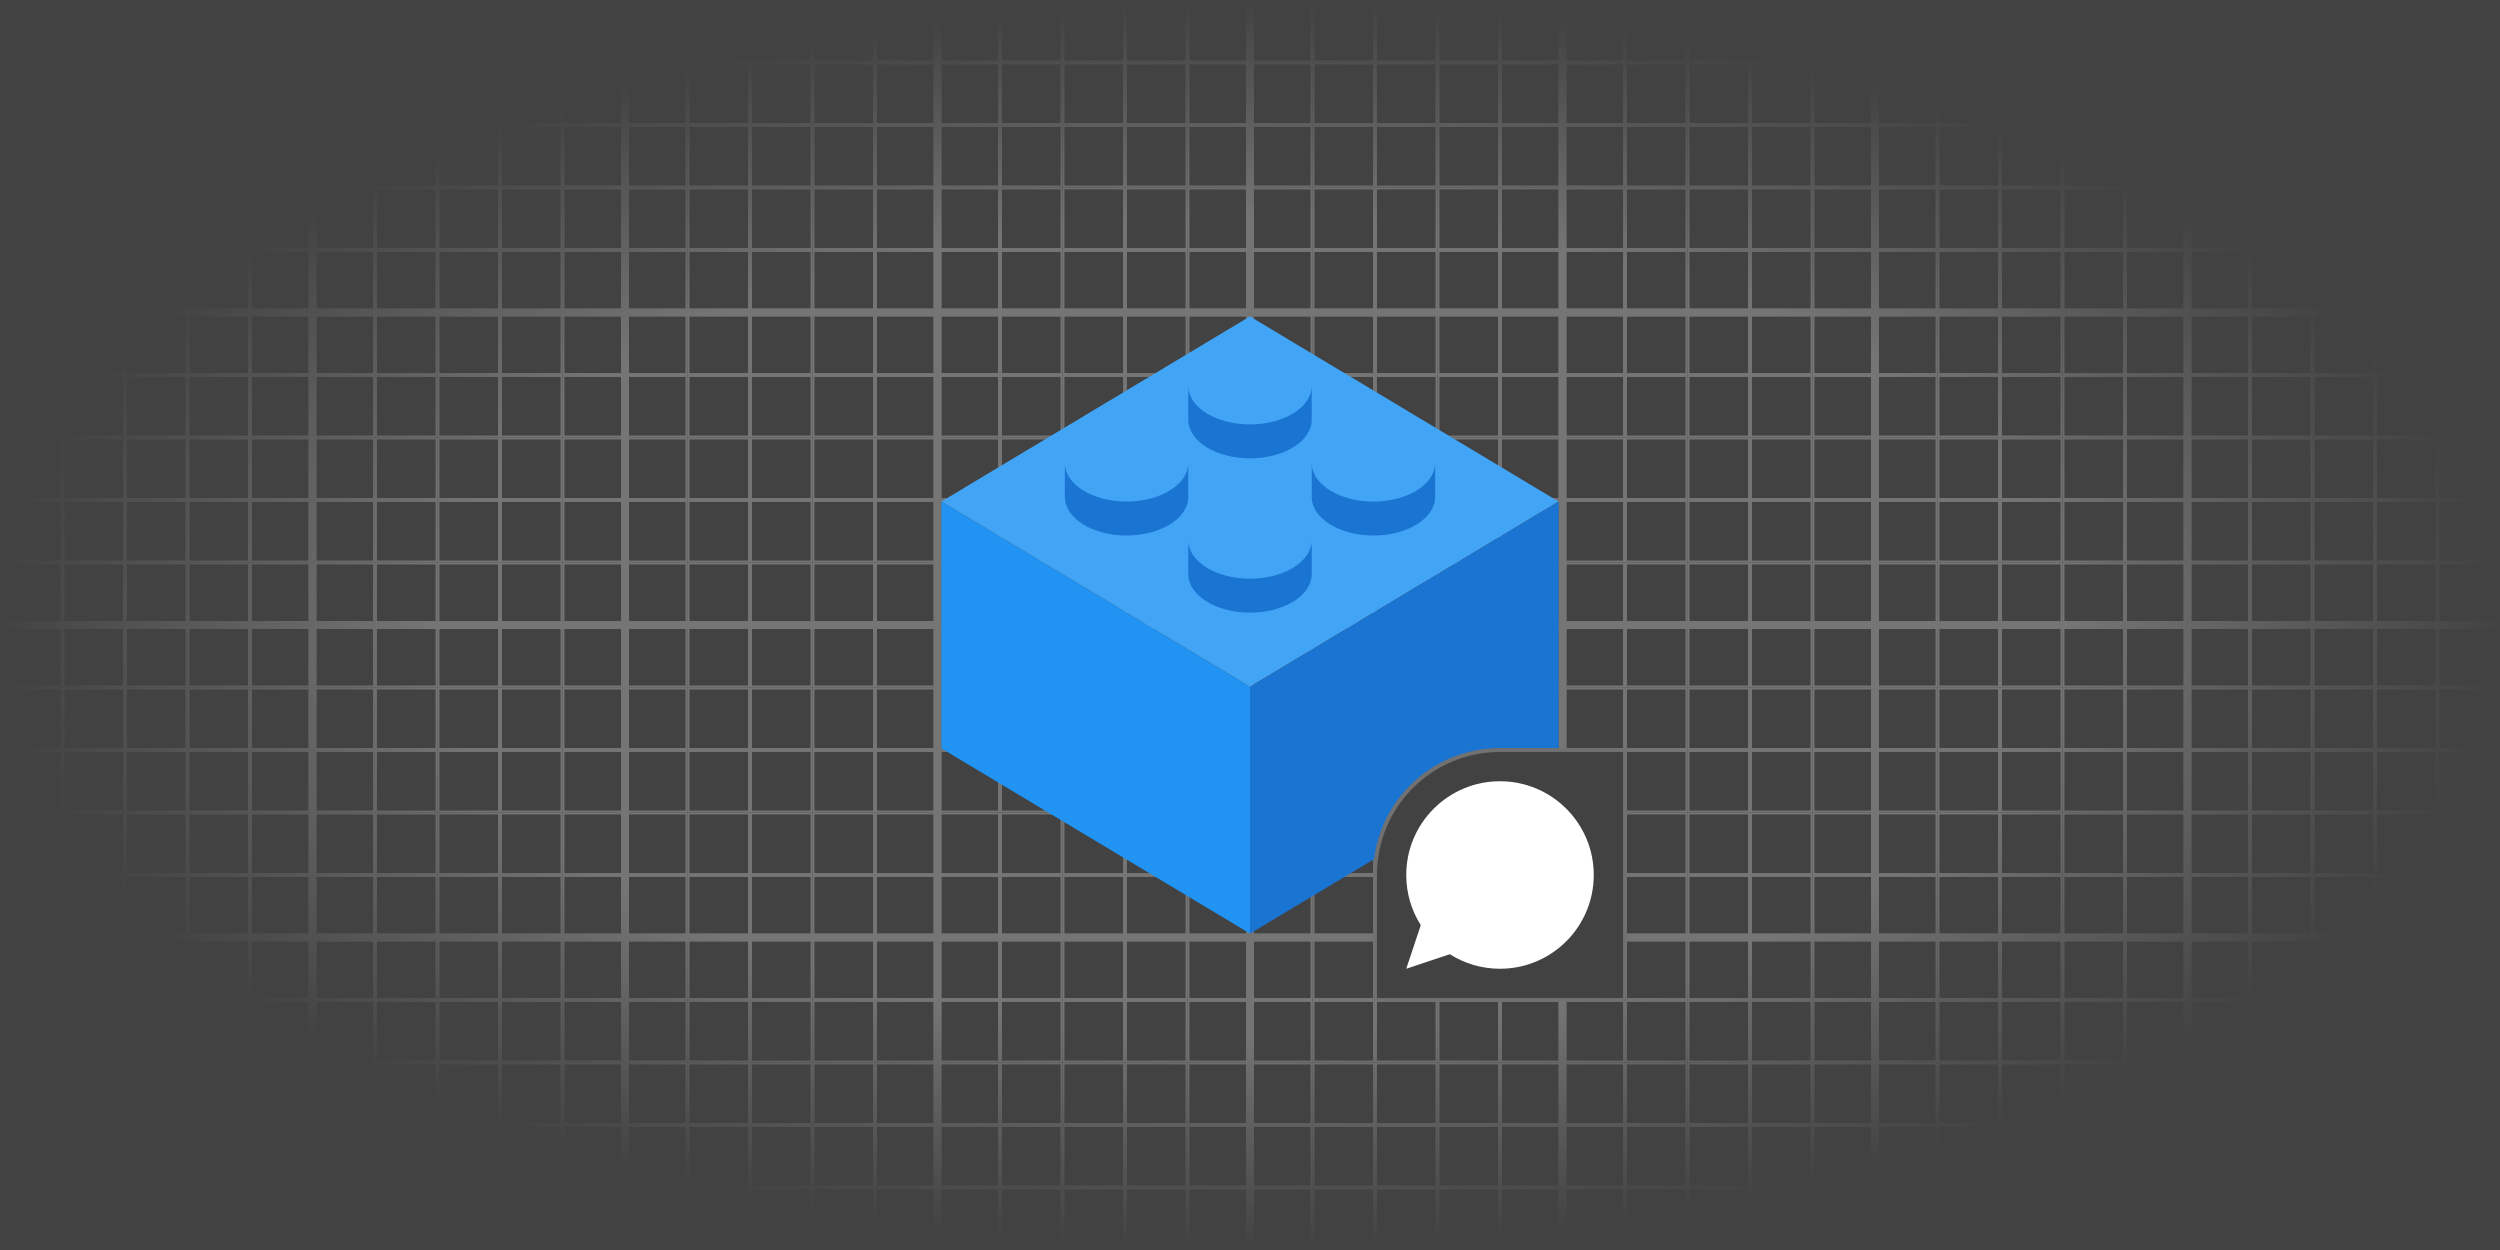 <svg width="1280" height="640" viewBox="0 0 1280 640" fill="none" xmlns="http://www.w3.org/2000/svg">
<rect x="0" y="0" width="1280" height="640" fill="#333333" stroke="none"/>
<g clip-path="url(#clip0_125_9498)">
<rect width="1280" height="640" fill="#424242"/>
<mask id="mask0_125_9498" style="mask-type:alpha" maskUnits="userSpaceOnUse" x="0" y="0" width="1280" height="641">
<rect width="1280" height="640.632" fill="url(#paint0_radial_125_9498)"/>
</mask>
<g mask="url(#mask0_125_9498)">
<rect x="0.5" y="0.5" width="31" height="31" stroke="#757575"/>
<rect x="0.5" y="32.5" width="31" height="31" stroke="#757575"/>
<rect x="0.5" y="64.5" width="31" height="31" stroke="#757575"/>
<rect x="0.5" y="96.5" width="31" height="31" stroke="#757575"/>
<rect x="0.5" y="128.5" width="31" height="31" stroke="#757575"/>
<rect x="32.5" y="0.5" width="31" height="31" stroke="#757575"/>
<rect x="32.5" y="32.5" width="31" height="31" stroke="#757575"/>
<rect x="32.5" y="64.5" width="31" height="31" stroke="#757575"/>
<rect x="32.5" y="96.5" width="31" height="31" stroke="#757575"/>
<rect x="32.5" y="128.5" width="31" height="31" stroke="#757575"/>
<rect x="64.5" y="0.5" width="31" height="31" stroke="#757575"/>
<rect x="64.5" y="32.5" width="31" height="31" stroke="#757575"/>
<rect x="64.5" y="64.5" width="31" height="31" stroke="#757575"/>
<rect x="64.5" y="96.5" width="31" height="31" stroke="#757575"/>
<rect x="64.5" y="128.5" width="31" height="31" stroke="#757575"/>
<rect x="96.5" y="0.5" width="31" height="31" stroke="#757575"/>
<rect x="96.5" y="32.5" width="31" height="31" stroke="#757575"/>
<rect x="96.5" y="64.5" width="31" height="31" stroke="#757575"/>
<rect x="96.5" y="96.5" width="31" height="31" stroke="#757575"/>
<rect x="96.5" y="128.5" width="31" height="31" stroke="#757575"/>
<rect x="128.5" y="0.5" width="31" height="31" stroke="#757575"/>
<rect x="128.5" y="32.5" width="31" height="31" stroke="#757575"/>
<rect x="128.5" y="64.5" width="31" height="31" stroke="#757575"/>
<rect x="128.5" y="96.5" width="31" height="31" stroke="#757575"/>
<rect x="128.5" y="128.5" width="31" height="31" stroke="#757575"/>
<rect width="160" height="160" stroke="#757575" stroke-width="4"/>
<rect x="0.5" y="160.5" width="31" height="31" stroke="#757575"/>
<rect x="0.5" y="192.5" width="31" height="31" stroke="#757575"/>
<rect x="0.5" y="224.5" width="31" height="31" stroke="#757575"/>
<rect x="0.5" y="256.5" width="31" height="31" stroke="#757575"/>
<rect x="0.5" y="288.5" width="31" height="31" stroke="#757575"/>
<rect x="32.5" y="160.5" width="31" height="31" stroke="#757575"/>
<rect x="32.5" y="192.5" width="31" height="31" stroke="#757575"/>
<rect x="32.5" y="224.5" width="31" height="31" stroke="#757575"/>
<rect x="32.5" y="256.5" width="31" height="31" stroke="#757575"/>
<rect x="32.5" y="288.5" width="31" height="31" stroke="#757575"/>
<rect x="64.5" y="160.5" width="31" height="31" stroke="#757575"/>
<rect x="64.5" y="192.5" width="31" height="31" stroke="#757575"/>
<rect x="64.5" y="224.5" width="31" height="31" stroke="#757575"/>
<rect x="64.5" y="256.5" width="31" height="31" stroke="#757575"/>
<rect x="64.5" y="288.5" width="31" height="31" stroke="#757575"/>
<rect x="96.5" y="160.5" width="31" height="31" stroke="#757575"/>
<rect x="96.5" y="192.5" width="31" height="31" stroke="#757575"/>
<rect x="96.5" y="224.5" width="31" height="31" stroke="#757575"/>
<rect x="96.5" y="256.5" width="31" height="31" stroke="#757575"/>
<rect x="96.5" y="288.5" width="31" height="31" stroke="#757575"/>
<rect x="128.5" y="160.5" width="31" height="31" stroke="#757575"/>
<rect x="128.5" y="192.5" width="31" height="31" stroke="#757575"/>
<rect x="128.5" y="224.5" width="31" height="31" stroke="#757575"/>
<rect x="128.5" y="256.5" width="31" height="31" stroke="#757575"/>
<rect x="128.5" y="288.5" width="31" height="31" stroke="#757575"/>
<rect y="160" width="160" height="160" stroke="#757575" stroke-width="4"/>
<rect x="0.5" y="320.5" width="31" height="31" stroke="#757575"/>
<rect x="0.5" y="352.5" width="31" height="31" stroke="#757575"/>
<rect x="0.5" y="384.5" width="31" height="31" stroke="#757575"/>
<rect x="0.5" y="416.5" width="31" height="31" stroke="#757575"/>
<rect x="0.5" y="448.5" width="31" height="31" stroke="#757575"/>
<rect x="32.5" y="320.5" width="31" height="31" stroke="#757575"/>
<rect x="32.5" y="352.5" width="31" height="31" stroke="#757575"/>
<rect x="32.5" y="384.5" width="31" height="31" stroke="#757575"/>
<rect x="32.5" y="416.5" width="31" height="31" stroke="#757575"/>
<rect x="32.5" y="448.5" width="31" height="31" stroke="#757575"/>
<rect x="64.5" y="320.5" width="31" height="31" stroke="#757575"/>
<rect x="64.5" y="352.5" width="31" height="31" stroke="#757575"/>
<rect x="64.5" y="384.5" width="31" height="31" stroke="#757575"/>
<rect x="64.5" y="416.5" width="31" height="31" stroke="#757575"/>
<rect x="64.5" y="448.5" width="31" height="31" stroke="#757575"/>
<rect x="96.5" y="320.5" width="31" height="31" stroke="#757575"/>
<rect x="96.5" y="352.5" width="31" height="31" stroke="#757575"/>
<rect x="96.5" y="384.5" width="31" height="31" stroke="#757575"/>
<rect x="96.5" y="416.5" width="31" height="31" stroke="#757575"/>
<rect x="96.5" y="448.5" width="31" height="31" stroke="#757575"/>
<rect x="128.5" y="320.5" width="31" height="31" stroke="#757575"/>
<rect x="128.5" y="352.5" width="31" height="31" stroke="#757575"/>
<rect x="128.5" y="384.5" width="31" height="31" stroke="#757575"/>
<rect x="128.5" y="416.5" width="31" height="31" stroke="#757575"/>
<rect x="128.5" y="448.5" width="31" height="31" stroke="#757575"/>
<rect y="320" width="160" height="160" stroke="#757575" stroke-width="4"/>
<rect x="0.5" y="480.5" width="31" height="31" stroke="#757575"/>
<rect x="0.5" y="512.5" width="31" height="31" stroke="#757575"/>
<rect x="0.5" y="544.5" width="31" height="31" stroke="#757575"/>
<rect x="0.5" y="576.5" width="31" height="31" stroke="#757575"/>
<rect x="0.5" y="608.5" width="31" height="31" stroke="#757575"/>
<rect x="32.5" y="480.5" width="31" height="31" stroke="#757575"/>
<rect x="32.5" y="512.5" width="31" height="31" stroke="#757575"/>
<rect x="32.5" y="544.5" width="31" height="31" stroke="#757575"/>
<rect x="32.5" y="576.5" width="31" height="31" stroke="#757575"/>
<rect x="32.5" y="608.5" width="31" height="31" stroke="#757575"/>
<rect x="64.5" y="480.5" width="31" height="31" stroke="#757575"/>
<rect x="64.5" y="512.5" width="31" height="31" stroke="#757575"/>
<rect x="64.5" y="544.5" width="31" height="31" stroke="#757575"/>
<rect x="64.5" y="576.5" width="31" height="31" stroke="#757575"/>
<rect x="64.5" y="608.5" width="31" height="31" stroke="#757575"/>
<rect x="96.5" y="480.5" width="31" height="31" stroke="#757575"/>
<rect x="96.5" y="512.5" width="31" height="31" stroke="#757575"/>
<rect x="96.5" y="544.5" width="31" height="31" stroke="#757575"/>
<rect x="96.5" y="576.5" width="31" height="31" stroke="#757575"/>
<rect x="96.5" y="608.5" width="31" height="31" stroke="#757575"/>
<rect x="128.5" y="480.5" width="31" height="31" stroke="#757575"/>
<rect x="128.5" y="512.5" width="31" height="31" stroke="#757575"/>
<rect x="128.5" y="544.5" width="31" height="31" stroke="#757575"/>
<rect x="128.5" y="576.5" width="31" height="31" stroke="#757575"/>
<rect x="128.5" y="608.5" width="31" height="31" stroke="#757575"/>
<rect y="480" width="160" height="160" stroke="#757575" stroke-width="4"/>
<rect x="160.5" y="0.5" width="31" height="31" stroke="#757575"/>
<rect x="160.5" y="32.5" width="31" height="31" stroke="#757575"/>
<rect x="160.5" y="64.5" width="31" height="31" stroke="#757575"/>
<rect x="160.5" y="96.5" width="31" height="31" stroke="#757575"/>
<rect x="160.5" y="128.5" width="31" height="31" stroke="#757575"/>
<rect x="192.5" y="0.5" width="31" height="31" stroke="#757575"/>
<rect x="192.5" y="32.5" width="31" height="31" stroke="#757575"/>
<rect x="192.5" y="64.5" width="31" height="31" stroke="#757575"/>
<rect x="192.5" y="96.5" width="31" height="31" stroke="#757575"/>
<rect x="192.5" y="128.5" width="31" height="31" stroke="#757575"/>
<rect x="224.5" y="0.5" width="31" height="31" stroke="#757575"/>
<rect x="224.5" y="32.5" width="31" height="31" stroke="#757575"/>
<rect x="224.5" y="64.5" width="31" height="31" stroke="#757575"/>
<rect x="224.5" y="96.5" width="31" height="31" stroke="#757575"/>
<rect x="224.5" y="128.5" width="31" height="31" stroke="#757575"/>
<rect x="256.5" y="0.5" width="31" height="31" stroke="#757575"/>
<rect x="256.5" y="32.5" width="31" height="31" stroke="#757575"/>
<rect x="256.5" y="64.5" width="31" height="31" stroke="#757575"/>
<rect x="256.5" y="96.5" width="31" height="31" stroke="#757575"/>
<rect x="256.5" y="128.5" width="31" height="31" stroke="#757575"/>
<rect x="288.5" y="0.5" width="31" height="31" stroke="#757575"/>
<rect x="288.5" y="32.5" width="31" height="31" stroke="#757575"/>
<rect x="288.5" y="64.5" width="31" height="31" stroke="#757575"/>
<rect x="288.5" y="96.5" width="31" height="31" stroke="#757575"/>
<rect x="288.5" y="128.5" width="31" height="31" stroke="#757575"/>
<rect x="160" width="160" height="160" stroke="#757575" stroke-width="4"/>
<rect x="160.5" y="160.5" width="31" height="31" stroke="#757575"/>
<rect x="160.5" y="192.5" width="31" height="31" stroke="#757575"/>
<rect x="160.5" y="224.5" width="31" height="31" stroke="#757575"/>
<rect x="160.5" y="256.5" width="31" height="31" stroke="#757575"/>
<rect x="160.5" y="288.5" width="31" height="31" stroke="#757575"/>
<rect x="192.5" y="160.5" width="31" height="31" stroke="#757575"/>
<rect x="192.5" y="192.5" width="31" height="31" stroke="#757575"/>
<rect x="192.5" y="224.5" width="31" height="31" stroke="#757575"/>
<rect x="192.5" y="256.5" width="31" height="31" stroke="#757575"/>
<rect x="192.5" y="288.5" width="31" height="31" stroke="#757575"/>
<rect x="224.5" y="160.5" width="31" height="31" stroke="#757575"/>
<rect x="224.5" y="192.5" width="31" height="31" stroke="#757575"/>
<rect x="224.5" y="224.5" width="31" height="31" stroke="#757575"/>
<rect x="224.5" y="256.5" width="31" height="31" stroke="#757575"/>
<rect x="224.5" y="288.5" width="31" height="31" stroke="#757575"/>
<rect x="256.5" y="160.5" width="31" height="31" stroke="#757575"/>
<rect x="256.5" y="192.5" width="31" height="31" stroke="#757575"/>
<rect x="256.5" y="224.5" width="31" height="31" stroke="#757575"/>
<rect x="256.5" y="256.5" width="31" height="31" stroke="#757575"/>
<rect x="256.5" y="288.5" width="31" height="31" stroke="#757575"/>
<rect x="288.5" y="160.5" width="31" height="31" stroke="#757575"/>
<rect x="288.5" y="192.5" width="31" height="31" stroke="#757575"/>
<rect x="288.5" y="224.5" width="31" height="31" stroke="#757575"/>
<rect x="288.5" y="256.5" width="31" height="31" stroke="#757575"/>
<rect x="288.5" y="288.5" width="31" height="31" stroke="#757575"/>
<rect x="160" y="160" width="160" height="160" stroke="#757575" stroke-width="4"/>
<rect x="160.5" y="320.5" width="31" height="31" stroke="#757575"/>
<rect x="160.5" y="352.5" width="31" height="31" stroke="#757575"/>
<rect x="160.5" y="384.5" width="31" height="31" stroke="#757575"/>
<rect x="160.5" y="416.5" width="31" height="31" stroke="#757575"/>
<rect x="160.5" y="448.5" width="31" height="31" stroke="#757575"/>
<rect x="192.5" y="320.5" width="31" height="31" stroke="#757575"/>
<rect x="192.5" y="352.5" width="31" height="31" stroke="#757575"/>
<rect x="192.5" y="384.5" width="31" height="31" stroke="#757575"/>
<rect x="192.5" y="416.5" width="31" height="31" stroke="#757575"/>
<rect x="192.5" y="448.5" width="31" height="31" stroke="#757575"/>
<rect x="224.5" y="320.5" width="31" height="31" stroke="#757575"/>
<rect x="224.5" y="352.5" width="31" height="31" stroke="#757575"/>
<rect x="224.5" y="384.5" width="31" height="31" stroke="#757575"/>
<rect x="224.5" y="416.5" width="31" height="31" stroke="#757575"/>
<rect x="224.5" y="448.5" width="31" height="31" stroke="#757575"/>
<rect x="256.5" y="320.5" width="31" height="31" stroke="#757575"/>
<rect x="256.5" y="352.5" width="31" height="31" stroke="#757575"/>
<rect x="256.5" y="384.5" width="31" height="31" stroke="#757575"/>
<rect x="256.5" y="416.5" width="31" height="31" stroke="#757575"/>
<rect x="256.5" y="448.5" width="31" height="31" stroke="#757575"/>
<rect x="288.5" y="320.5" width="31" height="31" stroke="#757575"/>
<rect x="288.5" y="352.5" width="31" height="31" stroke="#757575"/>
<rect x="288.5" y="384.5" width="31" height="31" stroke="#757575"/>
<rect x="288.5" y="416.5" width="31" height="31" stroke="#757575"/>
<rect x="288.5" y="448.5" width="31" height="31" stroke="#757575"/>
<rect x="160" y="320" width="160" height="160" stroke="#757575" stroke-width="4"/>
<rect x="160.5" y="480.5" width="31" height="31" stroke="#757575"/>
<rect x="160.5" y="512.5" width="31" height="31" stroke="#757575"/>
<rect x="160.5" y="544.5" width="31" height="31" stroke="#757575"/>
<rect x="160.5" y="576.5" width="31" height="31" stroke="#757575"/>
<rect x="160.5" y="608.5" width="31" height="31" stroke="#757575"/>
<rect x="192.5" y="480.5" width="31" height="31" stroke="#757575"/>
<rect x="192.5" y="512.5" width="31" height="31" stroke="#757575"/>
<rect x="192.5" y="544.5" width="31" height="31" stroke="#757575"/>
<rect x="192.5" y="576.5" width="31" height="31" stroke="#757575"/>
<rect x="192.5" y="608.5" width="31" height="31" stroke="#757575"/>
<rect x="224.5" y="480.5" width="31" height="31" stroke="#757575"/>
<rect x="224.5" y="512.5" width="31" height="31" stroke="#757575"/>
<rect x="224.5" y="544.5" width="31" height="31" stroke="#757575"/>
<rect x="224.5" y="576.5" width="31" height="31" stroke="#757575"/>
<rect x="224.5" y="608.5" width="31" height="31" stroke="#757575"/>
<rect x="256.5" y="480.5" width="31" height="31" stroke="#757575"/>
<rect x="256.5" y="512.5" width="31" height="31" stroke="#757575"/>
<rect x="256.5" y="544.5" width="31" height="31" stroke="#757575"/>
<rect x="256.5" y="576.5" width="31" height="31" stroke="#757575"/>
<rect x="256.5" y="608.5" width="31" height="31" stroke="#757575"/>
<rect x="288.5" y="480.5" width="31" height="31" stroke="#757575"/>
<rect x="288.5" y="512.5" width="31" height="31" stroke="#757575"/>
<rect x="288.5" y="544.5" width="31" height="31" stroke="#757575"/>
<rect x="288.5" y="576.5" width="31" height="31" stroke="#757575"/>
<rect x="288.5" y="608.5" width="31" height="31" stroke="#757575"/>
<rect x="160" y="480" width="160" height="160" stroke="#757575" stroke-width="4"/>
<rect x="320.5" y="0.5" width="31" height="31" stroke="#757575"/>
<rect x="320.5" y="32.5" width="31" height="31" stroke="#757575"/>
<rect x="320.5" y="64.5" width="31" height="31" stroke="#757575"/>
<rect x="320.5" y="96.5" width="31" height="31" stroke="#757575"/>
<rect x="320.5" y="128.5" width="31" height="31" stroke="#757575"/>
<rect x="352.5" y="0.5" width="31" height="31" stroke="#757575"/>
<rect x="352.5" y="32.5" width="31" height="31" stroke="#757575"/>
<rect x="352.5" y="64.5" width="31" height="31" stroke="#757575"/>
<rect x="352.5" y="96.5" width="31" height="31" stroke="#757575"/>
<rect x="352.5" y="128.5" width="31" height="31" stroke="#757575"/>
<rect x="384.5" y="0.5" width="31" height="31" stroke="#757575"/>
<rect x="384.5" y="32.5" width="31" height="31" stroke="#757575"/>
<rect x="384.5" y="64.5" width="31" height="31" stroke="#757575"/>
<rect x="384.5" y="96.5" width="31" height="31" stroke="#757575"/>
<rect x="384.5" y="128.5" width="31" height="31" stroke="#757575"/>
<rect x="416.5" y="0.5" width="31" height="31" stroke="#757575"/>
<rect x="416.5" y="32.5" width="31" height="31" stroke="#757575"/>
<rect x="416.5" y="64.5" width="31" height="31" stroke="#757575"/>
<rect x="416.5" y="96.5" width="31" height="31" stroke="#757575"/>
<rect x="416.5" y="128.5" width="31" height="31" stroke="#757575"/>
<rect x="448.5" y="0.5" width="31" height="31" stroke="#757575"/>
<rect x="448.5" y="32.5" width="31" height="31" stroke="#757575"/>
<rect x="448.5" y="64.5" width="31" height="31" stroke="#757575"/>
<rect x="448.5" y="96.5" width="31" height="31" stroke="#757575"/>
<rect x="448.5" y="128.5" width="31" height="31" stroke="#757575"/>
<rect x="320" width="160" height="160" stroke="#757575" stroke-width="4"/>
<rect x="320.5" y="160.5" width="31" height="31" stroke="#757575"/>
<rect x="320.5" y="192.5" width="31" height="31" stroke="#757575"/>
<rect x="320.5" y="224.5" width="31" height="31" stroke="#757575"/>
<rect x="320.5" y="256.5" width="31" height="31" stroke="#757575"/>
<rect x="320.5" y="288.5" width="31" height="31" stroke="#757575"/>
<rect x="352.5" y="160.5" width="31" height="31" stroke="#757575"/>
<rect x="352.5" y="192.5" width="31" height="31" stroke="#757575"/>
<rect x="352.5" y="224.5" width="31" height="31" stroke="#757575"/>
<rect x="352.5" y="256.5" width="31" height="31" stroke="#757575"/>
<rect x="352.5" y="288.5" width="31" height="31" stroke="#757575"/>
<rect x="384.5" y="160.5" width="31" height="31" stroke="#757575"/>
<rect x="384.5" y="192.5" width="31" height="31" stroke="#757575"/>
<rect x="384.5" y="224.5" width="31" height="31" stroke="#757575"/>
<rect x="384.5" y="256.5" width="31" height="31" stroke="#757575"/>
<rect x="384.5" y="288.5" width="31" height="31" stroke="#757575"/>
<rect x="416.5" y="160.5" width="31" height="31" stroke="#757575"/>
<rect x="416.5" y="192.5" width="31" height="31" stroke="#757575"/>
<rect x="416.5" y="224.5" width="31" height="31" stroke="#757575"/>
<rect x="416.5" y="256.5" width="31" height="31" stroke="#757575"/>
<rect x="416.5" y="288.5" width="31" height="31" stroke="#757575"/>
<rect x="448.5" y="160.5" width="31" height="31" stroke="#757575"/>
<rect x="448.5" y="192.5" width="31" height="31" stroke="#757575"/>
<rect x="448.5" y="224.5" width="31" height="31" stroke="#757575"/>
<rect x="448.5" y="256.5" width="31" height="31" stroke="#757575"/>
<rect x="448.5" y="288.5" width="31" height="31" stroke="#757575"/>
<rect x="320" y="160" width="160" height="160" stroke="#757575" stroke-width="4"/>
<rect x="320.5" y="320.5" width="31" height="31" stroke="#757575"/>
<rect x="320.5" y="352.5" width="31" height="31" stroke="#757575"/>
<rect x="320.5" y="384.5" width="31" height="31" stroke="#757575"/>
<rect x="320.5" y="416.5" width="31" height="31" stroke="#757575"/>
<rect x="320.5" y="448.5" width="31" height="31" stroke="#757575"/>
<rect x="352.5" y="320.5" width="31" height="31" stroke="#757575"/>
<rect x="352.5" y="352.5" width="31" height="31" stroke="#757575"/>
<rect x="352.5" y="384.5" width="31" height="31" stroke="#757575"/>
<rect x="352.5" y="416.5" width="31" height="31" stroke="#757575"/>
<rect x="352.5" y="448.5" width="31" height="31" stroke="#757575"/>
<rect x="384.5" y="320.5" width="31" height="31" stroke="#757575"/>
<rect x="384.5" y="352.5" width="31" height="31" stroke="#757575"/>
<rect x="384.5" y="384.5" width="31" height="31" stroke="#757575"/>
<rect x="384.5" y="416.5" width="31" height="31" stroke="#757575"/>
<rect x="384.5" y="448.5" width="31" height="31" stroke="#757575"/>
<rect x="416.5" y="320.5" width="31" height="31" stroke="#757575"/>
<rect x="416.5" y="352.5" width="31" height="31" stroke="#757575"/>
<rect x="416.5" y="384.5" width="31" height="31" stroke="#757575"/>
<rect x="416.5" y="416.5" width="31" height="31" stroke="#757575"/>
<rect x="416.5" y="448.5" width="31" height="31" stroke="#757575"/>
<rect x="448.5" y="320.5" width="31" height="31" stroke="#757575"/>
<rect x="448.5" y="352.5" width="31" height="31" stroke="#757575"/>
<rect x="448.5" y="384.5" width="31" height="31" stroke="#757575"/>
<rect x="448.5" y="416.5" width="31" height="31" stroke="#757575"/>
<rect x="448.5" y="448.5" width="31" height="31" stroke="#757575"/>
<rect x="320" y="320" width="160" height="160" stroke="#757575" stroke-width="4"/>
<rect x="320.5" y="480.5" width="31" height="31" stroke="#757575"/>
<rect x="320.5" y="512.5" width="31" height="31" stroke="#757575"/>
<rect x="320.5" y="544.5" width="31" height="31" stroke="#757575"/>
<rect x="320.5" y="576.5" width="31" height="31" stroke="#757575"/>
<rect x="320.5" y="608.5" width="31" height="31" stroke="#757575"/>
<rect x="352.5" y="480.5" width="31" height="31" stroke="#757575"/>
<rect x="352.5" y="512.5" width="31" height="31" stroke="#757575"/>
<rect x="352.5" y="544.5" width="31" height="31" stroke="#757575"/>
<rect x="352.5" y="576.5" width="31" height="31" stroke="#757575"/>
<rect x="352.5" y="608.5" width="31" height="31" stroke="#757575"/>
<rect x="384.5" y="480.5" width="31" height="31" stroke="#757575"/>
<rect x="384.5" y="512.5" width="31" height="31" stroke="#757575"/>
<rect x="384.5" y="544.5" width="31" height="31" stroke="#757575"/>
<rect x="384.5" y="576.5" width="31" height="31" stroke="#757575"/>
<rect x="384.5" y="608.5" width="31" height="31" stroke="#757575"/>
<rect x="416.5" y="480.5" width="31" height="31" stroke="#757575"/>
<rect x="416.5" y="512.5" width="31" height="31" stroke="#757575"/>
<rect x="416.5" y="544.5" width="31" height="31" stroke="#757575"/>
<rect x="416.5" y="576.5" width="31" height="31" stroke="#757575"/>
<rect x="416.5" y="608.5" width="31" height="31" stroke="#757575"/>
<rect x="448.5" y="480.5" width="31" height="31" stroke="#757575"/>
<rect x="448.5" y="512.5" width="31" height="31" stroke="#757575"/>
<rect x="448.5" y="544.5" width="31" height="31" stroke="#757575"/>
<rect x="448.5" y="576.5" width="31" height="31" stroke="#757575"/>
<rect x="448.5" y="608.5" width="31" height="31" stroke="#757575"/>
<rect x="320" y="480" width="160" height="160" stroke="#757575" stroke-width="4"/>
<rect x="480.5" y="0.5" width="31" height="31" stroke="#757575"/>
<rect x="480.5" y="32.5" width="31" height="31" stroke="#757575"/>
<rect x="480.5" y="64.5" width="31" height="31" stroke="#757575"/>
<rect x="480.5" y="96.5" width="31" height="31" stroke="#757575"/>
<rect x="480.5" y="128.5" width="31" height="31" stroke="#757575"/>
<rect x="512.5" y="0.5" width="31" height="31" stroke="#757575"/>
<rect x="512.5" y="32.5" width="31" height="31" stroke="#757575"/>
<rect x="512.5" y="64.5" width="31" height="31" stroke="#757575"/>
<rect x="512.5" y="96.5" width="31" height="31" stroke="#757575"/>
<rect x="512.5" y="128.5" width="31" height="31" stroke="#757575"/>
<rect x="544.5" y="0.5" width="31" height="31" stroke="#757575"/>
<rect x="544.5" y="32.5" width="31" height="31" stroke="#757575"/>
<rect x="544.5" y="64.5" width="31" height="31" stroke="#757575"/>
<rect x="544.5" y="96.5" width="31" height="31" stroke="#757575"/>
<rect x="544.5" y="128.5" width="31" height="31" stroke="#757575"/>
<rect x="576.5" y="0.5" width="31" height="31" stroke="#757575"/>
<rect x="576.5" y="32.5" width="31" height="31" stroke="#757575"/>
<rect x="576.5" y="64.5" width="31" height="31" stroke="#757575"/>
<rect x="576.5" y="96.5" width="31" height="31" stroke="#757575"/>
<rect x="576.5" y="128.5" width="31" height="31" stroke="#757575"/>
<rect x="608.5" y="0.5" width="31" height="31" stroke="#757575"/>
<rect x="608.5" y="32.5" width="31" height="31" stroke="#757575"/>
<rect x="608.5" y="64.5" width="31" height="31" stroke="#757575"/>
<rect x="608.5" y="96.5" width="31" height="31" stroke="#757575"/>
<rect x="608.5" y="128.5" width="31" height="31" stroke="#757575"/>
<rect x="480" width="160" height="160" stroke="#757575" stroke-width="4"/>
<rect x="480.5" y="160.5" width="31" height="31" stroke="#757575"/>
<rect x="480.5" y="192.5" width="31" height="31" stroke="#757575"/>
<rect x="480.5" y="224.5" width="31" height="31" stroke="#757575"/>
<rect x="480.5" y="256.5" width="31" height="31" stroke="#757575"/>
<rect x="480.5" y="288.5" width="31" height="31" stroke="#757575"/>
<rect x="512.5" y="160.5" width="31" height="31" stroke="#757575"/>
<rect x="512.5" y="192.5" width="31" height="31" stroke="#757575"/>
<rect x="512.5" y="224.5" width="31" height="31" stroke="#757575"/>
<rect x="512.5" y="256.5" width="31" height="31" stroke="#757575"/>
<rect x="512.5" y="288.5" width="31" height="31" stroke="#757575"/>
<rect x="544.5" y="160.5" width="31" height="31" stroke="#757575"/>
<rect x="544.5" y="192.5" width="31" height="31" stroke="#757575"/>
<rect x="544.5" y="224.5" width="31" height="31" stroke="#757575"/>
<rect x="544.5" y="256.5" width="31" height="31" stroke="#757575"/>
<rect x="544.5" y="288.5" width="31" height="31" stroke="#757575"/>
<rect x="576.5" y="160.5" width="31" height="31" stroke="#757575"/>
<rect x="576.5" y="192.5" width="31" height="31" stroke="#757575"/>
<rect x="576.5" y="224.5" width="31" height="31" stroke="#757575"/>
<rect x="576.5" y="256.5" width="31" height="31" stroke="#757575"/>
<rect x="576.5" y="288.5" width="31" height="31" stroke="#757575"/>
<rect x="608.5" y="160.5" width="31" height="31" stroke="#757575"/>
<rect x="608.5" y="192.5" width="31" height="31" stroke="#757575"/>
<rect x="608.5" y="224.5" width="31" height="31" stroke="#757575"/>
<rect x="608.5" y="256.5" width="31" height="31" stroke="#757575"/>
<rect x="608.5" y="288.5" width="31" height="31" stroke="#757575"/>
<rect x="480" y="160" width="160" height="160" stroke="#757575" stroke-width="4"/>
<rect x="480.5" y="320.5" width="31" height="31" stroke="#757575"/>
<rect x="480.5" y="352.5" width="31" height="31" stroke="#757575"/>
<rect x="480.5" y="384.5" width="31" height="31" stroke="#757575"/>
<rect x="480.5" y="416.5" width="31" height="31" stroke="#757575"/>
<rect x="480.5" y="448.5" width="31" height="31" stroke="#757575"/>
<rect x="512.5" y="320.5" width="31" height="31" stroke="#757575"/>
<rect x="512.5" y="352.5" width="31" height="31" stroke="#757575"/>
<rect x="512.5" y="384.5" width="31" height="31" stroke="#757575"/>
<rect x="512.5" y="416.5" width="31" height="31" stroke="#757575"/>
<rect x="512.5" y="448.5" width="31" height="31" stroke="#757575"/>
<rect x="544.5" y="320.5" width="31" height="31" stroke="#757575"/>
<rect x="544.5" y="352.5" width="31" height="31" stroke="#757575"/>
<rect x="544.5" y="384.5" width="31" height="31" stroke="#757575"/>
<rect x="544.5" y="416.5" width="31" height="31" stroke="#757575"/>
<rect x="544.5" y="448.5" width="31" height="31" stroke="#757575"/>
<rect x="576.5" y="320.5" width="31" height="31" stroke="#757575"/>
<rect x="576.5" y="352.5" width="31" height="31" stroke="#757575"/>
<rect x="576.5" y="384.5" width="31" height="31" stroke="#757575"/>
<rect x="576.5" y="416.5" width="31" height="31" stroke="#757575"/>
<rect x="576.5" y="448.5" width="31" height="31" stroke="#757575"/>
<rect x="608.5" y="320.5" width="31" height="31" stroke="#757575"/>
<rect x="608.5" y="352.5" width="31" height="31" stroke="#757575"/>
<rect x="608.5" y="384.5" width="31" height="31" stroke="#757575"/>
<rect x="608.5" y="416.5" width="31" height="31" stroke="#757575"/>
<rect x="608.5" y="448.5" width="31" height="31" stroke="#757575"/>
<rect x="480" y="320" width="160" height="160" stroke="#757575" stroke-width="4"/>
<rect x="480.5" y="480.5" width="31" height="31" stroke="#757575"/>
<rect x="480.5" y="512.5" width="31" height="31" stroke="#757575"/>
<rect x="480.5" y="544.5" width="31" height="31" stroke="#757575"/>
<rect x="480.5" y="576.5" width="31" height="31" stroke="#757575"/>
<rect x="480.5" y="608.5" width="31" height="31" stroke="#757575"/>
<rect x="512.5" y="480.5" width="31" height="31" stroke="#757575"/>
<rect x="512.5" y="512.5" width="31" height="31" stroke="#757575"/>
<rect x="512.5" y="544.5" width="31" height="31" stroke="#757575"/>
<rect x="512.5" y="576.5" width="31" height="31" stroke="#757575"/>
<rect x="512.5" y="608.5" width="31" height="31" stroke="#757575"/>
<rect x="544.5" y="480.5" width="31" height="31" stroke="#757575"/>
<rect x="544.5" y="512.5" width="31" height="31" stroke="#757575"/>
<rect x="544.5" y="544.5" width="31" height="31" stroke="#757575"/>
<rect x="544.5" y="576.5" width="31" height="31" stroke="#757575"/>
<rect x="544.5" y="608.5" width="31" height="31" stroke="#757575"/>
<rect x="576.5" y="480.5" width="31" height="31" stroke="#757575"/>
<rect x="576.5" y="512.5" width="31" height="31" stroke="#757575"/>
<rect x="576.5" y="544.5" width="31" height="31" stroke="#757575"/>
<rect x="576.5" y="576.5" width="31" height="31" stroke="#757575"/>
<rect x="576.5" y="608.5" width="31" height="31" stroke="#757575"/>
<rect x="608.5" y="480.5" width="31" height="31" stroke="#757575"/>
<rect x="608.5" y="512.5" width="31" height="31" stroke="#757575"/>
<rect x="608.5" y="544.5" width="31" height="31" stroke="#757575"/>
<rect x="608.5" y="576.5" width="31" height="31" stroke="#757575"/>
<rect x="608.5" y="608.5" width="31" height="31" stroke="#757575"/>
<rect x="480" y="480" width="160" height="160" stroke="#757575" stroke-width="4"/>
<rect x="640.5" y="0.5" width="31" height="31" stroke="#757575"/>
<rect x="640.5" y="32.5" width="31" height="31" stroke="#757575"/>
<rect x="640.5" y="64.5" width="31" height="31" stroke="#757575"/>
<rect x="640.5" y="96.5" width="31" height="31" stroke="#757575"/>
<rect x="640.5" y="128.5" width="31" height="31" stroke="#757575"/>
<rect x="672.5" y="0.5" width="31" height="31" stroke="#757575"/>
<rect x="672.5" y="32.5" width="31" height="31" stroke="#757575"/>
<rect x="672.5" y="64.5" width="31" height="31" stroke="#757575"/>
<rect x="672.5" y="96.5" width="31" height="31" stroke="#757575"/>
<rect x="672.5" y="128.5" width="31" height="31" stroke="#757575"/>
<rect x="704.5" y="0.5" width="31" height="31" stroke="#757575"/>
<rect x="704.5" y="32.5" width="31" height="31" stroke="#757575"/>
<rect x="704.5" y="64.5" width="31" height="31" stroke="#757575"/>
<rect x="704.5" y="96.5" width="31" height="31" stroke="#757575"/>
<rect x="704.5" y="128.5" width="31" height="31" stroke="#757575"/>
<rect x="736.5" y="0.5" width="31" height="31" stroke="#757575"/>
<rect x="736.5" y="32.5" width="31" height="31" stroke="#757575"/>
<rect x="736.5" y="64.5" width="31" height="31" stroke="#757575"/>
<rect x="736.5" y="96.5" width="31" height="31" stroke="#757575"/>
<rect x="736.5" y="128.5" width="31" height="31" stroke="#757575"/>
<rect x="768.5" y="0.5" width="31" height="31" stroke="#757575"/>
<rect x="768.5" y="32.5" width="31" height="31" stroke="#757575"/>
<rect x="768.5" y="64.5" width="31" height="31" stroke="#757575"/>
<rect x="768.5" y="96.5" width="31" height="31" stroke="#757575"/>
<rect x="768.5" y="128.5" width="31" height="31" stroke="#757575"/>
<rect x="640" width="160" height="160" stroke="#757575" stroke-width="4"/>
<rect x="640.5" y="160.5" width="31" height="31" stroke="#757575"/>
<rect x="640.5" y="192.5" width="31" height="31" stroke="#757575"/>
<rect x="640.5" y="224.5" width="31" height="31" stroke="#757575"/>
<rect x="640.5" y="256.5" width="31" height="31" stroke="#757575"/>
<rect x="640.5" y="288.5" width="31" height="31" stroke="#757575"/>
<rect x="672.5" y="160.5" width="31" height="31" stroke="#757575"/>
<rect x="672.5" y="192.5" width="31" height="31" stroke="#757575"/>
<rect x="672.5" y="224.5" width="31" height="31" stroke="#757575"/>
<rect x="672.5" y="256.5" width="31" height="31" stroke="#757575"/>
<rect x="672.5" y="288.5" width="31" height="31" stroke="#757575"/>
<rect x="704.5" y="160.5" width="31" height="31" stroke="#757575"/>
<rect x="704.5" y="192.5" width="31" height="31" stroke="#757575"/>
<rect x="704.5" y="224.5" width="31" height="31" stroke="#757575"/>
<rect x="704.5" y="256.5" width="31" height="31" stroke="#757575"/>
<rect x="704.5" y="288.5" width="31" height="31" stroke="#757575"/>
<rect x="736.5" y="160.5" width="31" height="31" stroke="#757575"/>
<rect x="736.5" y="192.5" width="31" height="31" stroke="#757575"/>
<rect x="736.5" y="224.5" width="31" height="31" stroke="#757575"/>
<rect x="736.5" y="256.5" width="31" height="31" stroke="#757575"/>
<rect x="736.5" y="288.5" width="31" height="31" stroke="#757575"/>
<rect x="768.5" y="160.5" width="31" height="31" stroke="#757575"/>
<rect x="768.5" y="192.5" width="31" height="31" stroke="#757575"/>
<rect x="768.5" y="224.5" width="31" height="31" stroke="#757575"/>
<rect x="768.5" y="256.5" width="31" height="31" stroke="#757575"/>
<rect x="768.5" y="288.5" width="31" height="31" stroke="#757575"/>
<rect x="640" y="160" width="160" height="160" stroke="#757575" stroke-width="4"/>
<rect x="640.5" y="320.5" width="31" height="31" stroke="#757575"/>
<rect x="640.5" y="352.5" width="31" height="31" stroke="#757575"/>
<rect x="640.5" y="384.5" width="31" height="31" stroke="#757575"/>
<rect x="640.5" y="416.5" width="31" height="31" stroke="#757575"/>
<rect x="640.5" y="448.5" width="31" height="31" stroke="#757575"/>
<rect x="672.5" y="320.5" width="31" height="31" stroke="#757575"/>
<rect x="672.5" y="352.5" width="31" height="31" stroke="#757575"/>
<rect x="672.5" y="384.5" width="31" height="31" stroke="#757575"/>
<rect x="672.5" y="416.5" width="31" height="31" stroke="#757575"/>
<rect x="672.5" y="448.5" width="31" height="31" stroke="#757575"/>
<rect x="704.5" y="320.5" width="31" height="31" stroke="#757575"/>
<rect x="704.5" y="352.5" width="31" height="31" stroke="#757575"/>
<rect x="704.5" y="384.5" width="31" height="31" stroke="#757575"/>
<rect x="704.5" y="416.5" width="31" height="31" stroke="#757575"/>
<rect x="704.5" y="448.5" width="31" height="31" stroke="#757575"/>
<rect x="736.5" y="320.5" width="31" height="31" stroke="#757575"/>
<rect x="736.5" y="352.5" width="31" height="31" stroke="#757575"/>
<rect x="736.5" y="384.5" width="31" height="31" stroke="#757575"/>
<rect x="736.5" y="416.5" width="31" height="31" stroke="#757575"/>
<rect x="736.5" y="448.5" width="31" height="31" stroke="#757575"/>
<rect x="768.5" y="320.5" width="31" height="31" stroke="#757575"/>
<rect x="768.5" y="352.5" width="31" height="31" stroke="#757575"/>
<rect x="768.5" y="384.5" width="31" height="31" stroke="#757575"/>
<rect x="768.5" y="416.5" width="31" height="31" stroke="#757575"/>
<rect x="768.5" y="448.5" width="31" height="31" stroke="#757575"/>
<rect x="640" y="320" width="160" height="160" stroke="#757575" stroke-width="4"/>
<rect x="640.5" y="480.5" width="31" height="31" stroke="#757575"/>
<rect x="640.5" y="512.5" width="31" height="31" stroke="#757575"/>
<rect x="640.5" y="544.5" width="31" height="31" stroke="#757575"/>
<rect x="640.5" y="576.5" width="31" height="31" stroke="#757575"/>
<rect x="640.5" y="608.5" width="31" height="31" stroke="#757575"/>
<rect x="672.5" y="480.5" width="31" height="31" stroke="#757575"/>
<rect x="672.5" y="512.5" width="31" height="31" stroke="#757575"/>
<rect x="672.5" y="544.5" width="31" height="31" stroke="#757575"/>
<rect x="672.5" y="576.5" width="31" height="31" stroke="#757575"/>
<rect x="672.5" y="608.5" width="31" height="31" stroke="#757575"/>
<rect x="704.5" y="480.5" width="31" height="31" stroke="#757575"/>
<rect x="704.5" y="512.5" width="31" height="31" stroke="#757575"/>
<rect x="704.5" y="544.5" width="31" height="31" stroke="#757575"/>
<rect x="704.5" y="576.5" width="31" height="31" stroke="#757575"/>
<rect x="704.5" y="608.5" width="31" height="31" stroke="#757575"/>
<rect x="736.5" y="480.5" width="31" height="31" stroke="#757575"/>
<rect x="736.5" y="512.5" width="31" height="31" stroke="#757575"/>
<rect x="736.5" y="544.5" width="31" height="31" stroke="#757575"/>
<rect x="736.5" y="576.5" width="31" height="31" stroke="#757575"/>
<rect x="736.5" y="608.5" width="31" height="31" stroke="#757575"/>
<rect x="768.5" y="480.5" width="31" height="31" stroke="#757575"/>
<rect x="768.5" y="512.5" width="31" height="31" stroke="#757575"/>
<rect x="768.5" y="544.5" width="31" height="31" stroke="#757575"/>
<rect x="768.5" y="576.5" width="31" height="31" stroke="#757575"/>
<rect x="768.5" y="608.5" width="31" height="31" stroke="#757575"/>
<rect x="640" y="480" width="160" height="160" stroke="#757575" stroke-width="4"/>
<rect x="800.5" y="0.5" width="31" height="31" stroke="#757575"/>
<rect x="800.5" y="32.5" width="31" height="31" stroke="#757575"/>
<rect x="800.5" y="64.5" width="31" height="31" stroke="#757575"/>
<rect x="800.5" y="96.5" width="31" height="31" stroke="#757575"/>
<rect x="800.5" y="128.5" width="31" height="31" stroke="#757575"/>
<rect x="832.5" y="0.5" width="31" height="31" stroke="#757575"/>
<rect x="832.5" y="32.5" width="31" height="31" stroke="#757575"/>
<rect x="832.5" y="64.5" width="31" height="31" stroke="#757575"/>
<rect x="832.5" y="96.5" width="31" height="31" stroke="#757575"/>
<rect x="832.5" y="128.5" width="31" height="31" stroke="#757575"/>
<rect x="864.5" y="0.5" width="31" height="31" stroke="#757575"/>
<rect x="864.5" y="32.5" width="31" height="31" stroke="#757575"/>
<rect x="864.5" y="64.5" width="31" height="31" stroke="#757575"/>
<rect x="864.5" y="96.5" width="31" height="31" stroke="#757575"/>
<rect x="864.5" y="128.5" width="31" height="31" stroke="#757575"/>
<rect x="896.5" y="0.5" width="31" height="31" stroke="#757575"/>
<rect x="896.5" y="32.5" width="31" height="31" stroke="#757575"/>
<rect x="896.5" y="64.5" width="31" height="31" stroke="#757575"/>
<rect x="896.5" y="96.5" width="31" height="31" stroke="#757575"/>
<rect x="896.5" y="128.5" width="31" height="31" stroke="#757575"/>
<rect x="928.5" y="0.5" width="31" height="31" stroke="#757575"/>
<rect x="928.5" y="32.5" width="31" height="31" stroke="#757575"/>
<rect x="928.5" y="64.5" width="31" height="31" stroke="#757575"/>
<rect x="928.5" y="96.5" width="31" height="31" stroke="#757575"/>
<rect x="928.5" y="128.5" width="31" height="31" stroke="#757575"/>
<rect x="800" width="160" height="160" stroke="#757575" stroke-width="4"/>
<rect x="800.5" y="160.5" width="31" height="31" stroke="#757575"/>
<rect x="800.5" y="192.5" width="31" height="31" stroke="#757575"/>
<rect x="800.5" y="224.5" width="31" height="31" stroke="#757575"/>
<rect x="800.5" y="256.5" width="31" height="31" stroke="#757575"/>
<rect x="800.5" y="288.5" width="31" height="31" stroke="#757575"/>
<rect x="832.5" y="160.5" width="31" height="31" stroke="#757575"/>
<rect x="832.5" y="192.5" width="31" height="31" stroke="#757575"/>
<rect x="832.5" y="224.5" width="31" height="31" stroke="#757575"/>
<rect x="832.5" y="256.5" width="31" height="31" stroke="#757575"/>
<rect x="832.5" y="288.5" width="31" height="31" stroke="#757575"/>
<rect x="864.5" y="160.5" width="31" height="31" stroke="#757575"/>
<rect x="864.5" y="192.5" width="31" height="31" stroke="#757575"/>
<rect x="864.5" y="224.5" width="31" height="31" stroke="#757575"/>
<rect x="864.5" y="256.5" width="31" height="31" stroke="#757575"/>
<rect x="864.5" y="288.5" width="31" height="31" stroke="#757575"/>
<rect x="896.5" y="160.5" width="31" height="31" stroke="#757575"/>
<rect x="896.5" y="192.5" width="31" height="31" stroke="#757575"/>
<rect x="896.5" y="224.5" width="31" height="31" stroke="#757575"/>
<rect x="896.5" y="256.5" width="31" height="31" stroke="#757575"/>
<rect x="896.5" y="288.5" width="31" height="31" stroke="#757575"/>
<rect x="928.5" y="160.5" width="31" height="31" stroke="#757575"/>
<rect x="928.5" y="192.5" width="31" height="31" stroke="#757575"/>
<rect x="928.5" y="224.5" width="31" height="31" stroke="#757575"/>
<rect x="928.5" y="256.5" width="31" height="31" stroke="#757575"/>
<rect x="928.5" y="288.5" width="31" height="31" stroke="#757575"/>
<rect x="800" y="160" width="160" height="160" stroke="#757575" stroke-width="4"/>
<rect x="800.5" y="320.5" width="31" height="31" stroke="#757575"/>
<rect x="800.5" y="352.5" width="31" height="31" stroke="#757575"/>
<rect x="800.5" y="384.5" width="31" height="31" stroke="#757575"/>
<rect x="800.5" y="416.5" width="31" height="31" stroke="#757575"/>
<rect x="800.5" y="448.5" width="31" height="31" stroke="#757575"/>
<rect x="832.5" y="320.5" width="31" height="31" stroke="#757575"/>
<rect x="832.5" y="352.5" width="31" height="31" stroke="#757575"/>
<rect x="832.5" y="384.5" width="31" height="31" stroke="#757575"/>
<rect x="832.5" y="416.5" width="31" height="31" stroke="#757575"/>
<rect x="832.5" y="448.5" width="31" height="31" stroke="#757575"/>
<rect x="864.5" y="320.5" width="31" height="31" stroke="#757575"/>
<rect x="864.5" y="352.5" width="31" height="31" stroke="#757575"/>
<rect x="864.5" y="384.5" width="31" height="31" stroke="#757575"/>
<rect x="864.5" y="416.5" width="31" height="31" stroke="#757575"/>
<rect x="864.5" y="448.5" width="31" height="31" stroke="#757575"/>
<rect x="896.5" y="320.5" width="31" height="31" stroke="#757575"/>
<rect x="896.5" y="352.5" width="31" height="31" stroke="#757575"/>
<rect x="896.5" y="384.5" width="31" height="31" stroke="#757575"/>
<rect x="896.5" y="416.5" width="31" height="31" stroke="#757575"/>
<rect x="896.5" y="448.5" width="31" height="31" stroke="#757575"/>
<rect x="928.5" y="320.5" width="31" height="31" stroke="#757575"/>
<rect x="928.5" y="352.5" width="31" height="31" stroke="#757575"/>
<rect x="928.5" y="384.5" width="31" height="31" stroke="#757575"/>
<rect x="928.5" y="416.5" width="31" height="31" stroke="#757575"/>
<rect x="928.5" y="448.5" width="31" height="31" stroke="#757575"/>
<rect x="800" y="320" width="160" height="160" stroke="#757575" stroke-width="4"/>
<rect x="800.5" y="480.5" width="31" height="31" stroke="#757575"/>
<rect x="800.5" y="512.5" width="31" height="31" stroke="#757575"/>
<rect x="800.5" y="544.5" width="31" height="31" stroke="#757575"/>
<rect x="800.5" y="576.5" width="31" height="31" stroke="#757575"/>
<rect x="800.5" y="608.5" width="31" height="31" stroke="#757575"/>
<rect x="832.5" y="480.5" width="31" height="31" stroke="#757575"/>
<rect x="832.5" y="512.5" width="31" height="31" stroke="#757575"/>
<rect x="832.5" y="544.5" width="31" height="31" stroke="#757575"/>
<rect x="832.5" y="576.5" width="31" height="31" stroke="#757575"/>
<rect x="832.5" y="608.5" width="31" height="31" stroke="#757575"/>
<rect x="864.5" y="480.5" width="31" height="31" stroke="#757575"/>
<rect x="864.5" y="512.5" width="31" height="31" stroke="#757575"/>
<rect x="864.5" y="544.5" width="31" height="31" stroke="#757575"/>
<rect x="864.5" y="576.5" width="31" height="31" stroke="#757575"/>
<rect x="864.5" y="608.5" width="31" height="31" stroke="#757575"/>
<rect x="896.5" y="480.5" width="31" height="31" stroke="#757575"/>
<rect x="896.5" y="512.5" width="31" height="31" stroke="#757575"/>
<rect x="896.5" y="544.5" width="31" height="31" stroke="#757575"/>
<rect x="896.5" y="576.5" width="31" height="31" stroke="#757575"/>
<rect x="896.5" y="608.5" width="31" height="31" stroke="#757575"/>
<rect x="928.5" y="480.5" width="31" height="31" stroke="#757575"/>
<rect x="928.5" y="512.5" width="31" height="31" stroke="#757575"/>
<rect x="928.5" y="544.5" width="31" height="31" stroke="#757575"/>
<rect x="928.5" y="576.5" width="31" height="31" stroke="#757575"/>
<rect x="928.5" y="608.5" width="31" height="31" stroke="#757575"/>
<rect x="800" y="480" width="160" height="160" stroke="#757575" stroke-width="4"/>
<rect x="960.5" y="0.5" width="31" height="31" stroke="#757575"/>
<rect x="960.5" y="32.5" width="31" height="31" stroke="#757575"/>
<rect x="960.5" y="64.5" width="31" height="31" stroke="#757575"/>
<rect x="960.5" y="96.5" width="31" height="31" stroke="#757575"/>
<rect x="960.5" y="128.5" width="31" height="31" stroke="#757575"/>
<rect x="992.5" y="0.5" width="31" height="31" stroke="#757575"/>
<rect x="992.5" y="32.5" width="31" height="31" stroke="#757575"/>
<rect x="992.5" y="64.5" width="31" height="31" stroke="#757575"/>
<rect x="992.5" y="96.5" width="31" height="31" stroke="#757575"/>
<rect x="992.5" y="128.5" width="31" height="31" stroke="#757575"/>
<rect x="1024.5" y="0.5" width="31" height="31" stroke="#757575"/>
<rect x="1024.5" y="32.5" width="31" height="31" stroke="#757575"/>
<rect x="1024.5" y="64.5" width="31" height="31" stroke="#757575"/>
<rect x="1024.5" y="96.5" width="31" height="31" stroke="#757575"/>
<rect x="1024.5" y="128.5" width="31" height="31" stroke="#757575"/>
<rect x="1056.5" y="0.5" width="31" height="31" stroke="#757575"/>
<rect x="1056.5" y="32.5" width="31" height="31" stroke="#757575"/>
<rect x="1056.5" y="64.5" width="31" height="31" stroke="#757575"/>
<rect x="1056.5" y="96.5" width="31" height="31" stroke="#757575"/>
<rect x="1056.5" y="128.5" width="31" height="31" stroke="#757575"/>
<rect x="1088.5" y="0.5" width="31" height="31" stroke="#757575"/>
<rect x="1088.5" y="32.5" width="31" height="31" stroke="#757575"/>
<rect x="1088.5" y="64.5" width="31" height="31" stroke="#757575"/>
<rect x="1088.5" y="96.5" width="31" height="31" stroke="#757575"/>
<rect x="1088.5" y="128.5" width="31" height="31" stroke="#757575"/>
<rect x="960" width="160" height="160" stroke="#757575" stroke-width="4"/>
<rect x="960.5" y="160.5" width="31" height="31" stroke="#757575"/>
<rect x="960.5" y="192.5" width="31" height="31" stroke="#757575"/>
<rect x="960.5" y="224.5" width="31" height="31" stroke="#757575"/>
<rect x="960.5" y="256.5" width="31" height="31" stroke="#757575"/>
<rect x="960.5" y="288.5" width="31" height="31" stroke="#757575"/>
<rect x="992.5" y="160.5" width="31" height="31" stroke="#757575"/>
<rect x="992.5" y="192.5" width="31" height="31" stroke="#757575"/>
<rect x="992.5" y="224.5" width="31" height="31" stroke="#757575"/>
<rect x="992.5" y="256.5" width="31" height="31" stroke="#757575"/>
<rect x="992.5" y="288.5" width="31" height="31" stroke="#757575"/>
<rect x="1024.5" y="160.5" width="31" height="31" stroke="#757575"/>
<rect x="1024.5" y="192.5" width="31" height="31" stroke="#757575"/>
<rect x="1024.5" y="224.5" width="31" height="31" stroke="#757575"/>
<rect x="1024.5" y="256.5" width="31" height="31" stroke="#757575"/>
<rect x="1024.5" y="288.5" width="31" height="31" stroke="#757575"/>
<rect x="1056.5" y="160.5" width="31" height="31" stroke="#757575"/>
<rect x="1056.5" y="192.5" width="31" height="31" stroke="#757575"/>
<rect x="1056.5" y="224.5" width="31" height="31" stroke="#757575"/>
<rect x="1056.5" y="256.5" width="31" height="31" stroke="#757575"/>
<rect x="1056.5" y="288.5" width="31" height="31" stroke="#757575"/>
<rect x="1088.5" y="160.5" width="31" height="31" stroke="#757575"/>
<rect x="1088.5" y="192.5" width="31" height="31" stroke="#757575"/>
<rect x="1088.5" y="224.5" width="31" height="31" stroke="#757575"/>
<rect x="1088.5" y="256.5" width="31" height="31" stroke="#757575"/>
<rect x="1088.5" y="288.5" width="31" height="31" stroke="#757575"/>
<rect x="960" y="160" width="160" height="160" stroke="#757575" stroke-width="4"/>
<rect x="960.5" y="320.5" width="31" height="31" stroke="#757575"/>
<rect x="960.5" y="352.5" width="31" height="31" stroke="#757575"/>
<rect x="960.5" y="384.5" width="31" height="31" stroke="#757575"/>
<rect x="960.5" y="416.5" width="31" height="31" stroke="#757575"/>
<rect x="960.5" y="448.5" width="31" height="31" stroke="#757575"/>
<rect x="992.5" y="320.5" width="31" height="31" stroke="#757575"/>
<rect x="992.5" y="352.5" width="31" height="31" stroke="#757575"/>
<rect x="992.5" y="384.5" width="31" height="31" stroke="#757575"/>
<rect x="992.5" y="416.5" width="31" height="31" stroke="#757575"/>
<rect x="992.5" y="448.5" width="31" height="31" stroke="#757575"/>
<rect x="1024.5" y="320.5" width="31" height="31" stroke="#757575"/>
<rect x="1024.5" y="352.5" width="31" height="31" stroke="#757575"/>
<rect x="1024.5" y="384.5" width="31" height="31" stroke="#757575"/>
<rect x="1024.5" y="416.5" width="31" height="31" stroke="#757575"/>
<rect x="1024.5" y="448.5" width="31" height="31" stroke="#757575"/>
<rect x="1056.5" y="320.5" width="31" height="31" stroke="#757575"/>
<rect x="1056.5" y="352.5" width="31" height="31" stroke="#757575"/>
<rect x="1056.5" y="384.5" width="31" height="31" stroke="#757575"/>
<rect x="1056.5" y="416.5" width="31" height="31" stroke="#757575"/>
<rect x="1056.5" y="448.5" width="31" height="31" stroke="#757575"/>
<rect x="1088.5" y="320.5" width="31" height="31" stroke="#757575"/>
<rect x="1088.5" y="352.5" width="31" height="31" stroke="#757575"/>
<rect x="1088.5" y="384.5" width="31" height="31" stroke="#757575"/>
<rect x="1088.5" y="416.5" width="31" height="31" stroke="#757575"/>
<rect x="1088.5" y="448.5" width="31" height="31" stroke="#757575"/>
<rect x="960" y="320" width="160" height="160" stroke="#757575" stroke-width="4"/>
<rect x="960.5" y="480.5" width="31" height="31" stroke="#757575"/>
<rect x="960.5" y="512.5" width="31" height="31" stroke="#757575"/>
<rect x="960.5" y="544.5" width="31" height="31" stroke="#757575"/>
<rect x="960.5" y="576.5" width="31" height="31" stroke="#757575"/>
<rect x="960.5" y="608.5" width="31" height="31" stroke="#757575"/>
<rect x="992.5" y="480.5" width="31" height="31" stroke="#757575"/>
<rect x="992.5" y="512.5" width="31" height="31" stroke="#757575"/>
<rect x="992.5" y="544.5" width="31" height="31" stroke="#757575"/>
<rect x="992.5" y="576.5" width="31" height="31" stroke="#757575"/>
<rect x="992.5" y="608.5" width="31" height="31" stroke="#757575"/>
<rect x="1024.5" y="480.5" width="31" height="31" stroke="#757575"/>
<rect x="1024.5" y="512.5" width="31" height="31" stroke="#757575"/>
<rect x="1024.5" y="544.5" width="31" height="31" stroke="#757575"/>
<rect x="1024.5" y="576.5" width="31" height="31" stroke="#757575"/>
<rect x="1024.5" y="608.5" width="31" height="31" stroke="#757575"/>
<rect x="1056.5" y="480.5" width="31" height="31" stroke="#757575"/>
<rect x="1056.5" y="512.5" width="31" height="31" stroke="#757575"/>
<rect x="1056.5" y="544.5" width="31" height="31" stroke="#757575"/>
<rect x="1056.5" y="576.5" width="31" height="31" stroke="#757575"/>
<rect x="1056.5" y="608.5" width="31" height="31" stroke="#757575"/>
<rect x="1088.5" y="480.5" width="31" height="31" stroke="#757575"/>
<rect x="1088.5" y="512.5" width="31" height="31" stroke="#757575"/>
<rect x="1088.5" y="544.5" width="31" height="31" stroke="#757575"/>
<rect x="1088.5" y="576.5" width="31" height="31" stroke="#757575"/>
<rect x="1088.5" y="608.5" width="31" height="31" stroke="#757575"/>
<rect x="960" y="480" width="160" height="160" stroke="#757575" stroke-width="4"/>
<rect x="1120.5" y="0.5" width="31" height="31" stroke="#757575"/>
<rect x="1120.5" y="32.5" width="31" height="31" stroke="#757575"/>
<rect x="1120.5" y="64.5" width="31" height="31" stroke="#757575"/>
<rect x="1120.5" y="96.5" width="31" height="31" stroke="#757575"/>
<rect x="1120.5" y="128.5" width="31" height="31" stroke="#757575"/>
<rect x="1152.5" y="0.5" width="31" height="31" stroke="#757575"/>
<rect x="1152.5" y="32.5" width="31" height="31" stroke="#757575"/>
<rect x="1152.5" y="64.5" width="31" height="31" stroke="#757575"/>
<rect x="1152.5" y="96.5" width="31" height="31" stroke="#757575"/>
<rect x="1152.5" y="128.5" width="31" height="31" stroke="#757575"/>
<rect x="1184.5" y="0.5" width="31" height="31" stroke="#757575"/>
<rect x="1184.5" y="32.5" width="31" height="31" stroke="#757575"/>
<rect x="1184.5" y="64.5" width="31" height="31" stroke="#757575"/>
<rect x="1184.5" y="96.5" width="31" height="31" stroke="#757575"/>
<rect x="1184.5" y="128.5" width="31" height="31" stroke="#757575"/>
<rect x="1216.5" y="0.5" width="31" height="31" stroke="#757575"/>
<rect x="1216.5" y="32.5" width="31" height="31" stroke="#757575"/>
<rect x="1216.5" y="64.5" width="31" height="31" stroke="#757575"/>
<rect x="1216.5" y="96.5" width="31" height="31" stroke="#757575"/>
<rect x="1216.5" y="128.5" width="31" height="31" stroke="#757575"/>
<rect x="1248.5" y="0.5" width="31" height="31" stroke="#757575"/>
<rect x="1248.5" y="32.5" width="31" height="31" stroke="#757575"/>
<rect x="1248.5" y="64.5" width="31" height="31" stroke="#757575"/>
<rect x="1248.5" y="96.5" width="31" height="31" stroke="#757575"/>
<rect x="1248.5" y="128.5" width="31" height="31" stroke="#757575"/>
<rect x="1120" width="160" height="160" stroke="#757575" stroke-width="4"/>
<rect x="1120.5" y="160.5" width="31" height="31" stroke="#757575"/>
<rect x="1120.5" y="192.5" width="31" height="31" stroke="#757575"/>
<rect x="1120.5" y="224.5" width="31" height="31" stroke="#757575"/>
<rect x="1120.5" y="256.5" width="31" height="31" stroke="#757575"/>
<rect x="1120.5" y="288.5" width="31" height="31" stroke="#757575"/>
<rect x="1152.5" y="160.5" width="31" height="31" stroke="#757575"/>
<rect x="1152.5" y="192.5" width="31" height="31" stroke="#757575"/>
<rect x="1152.5" y="224.5" width="31" height="31" stroke="#757575"/>
<rect x="1152.5" y="256.5" width="31" height="31" stroke="#757575"/>
<rect x="1152.5" y="288.5" width="31" height="31" stroke="#757575"/>
<rect x="1184.5" y="160.5" width="31" height="31" stroke="#757575"/>
<rect x="1184.5" y="192.5" width="31" height="31" stroke="#757575"/>
<rect x="1184.5" y="224.5" width="31" height="31" stroke="#757575"/>
<rect x="1184.5" y="256.5" width="31" height="31" stroke="#757575"/>
<rect x="1184.5" y="288.5" width="31" height="31" stroke="#757575"/>
<rect x="1216.5" y="160.5" width="31" height="31" stroke="#757575"/>
<rect x="1216.5" y="192.5" width="31" height="31" stroke="#757575"/>
<rect x="1216.5" y="224.5" width="31" height="31" stroke="#757575"/>
<rect x="1216.5" y="256.5" width="31" height="31" stroke="#757575"/>
<rect x="1216.5" y="288.5" width="31" height="31" stroke="#757575"/>
<rect x="1248.5" y="160.5" width="31" height="31" stroke="#757575"/>
<rect x="1248.5" y="192.5" width="31" height="31" stroke="#757575"/>
<rect x="1248.5" y="224.5" width="31" height="31" stroke="#757575"/>
<rect x="1248.5" y="256.5" width="31" height="31" stroke="#757575"/>
<rect x="1248.5" y="288.5" width="31" height="31" stroke="#757575"/>
<rect x="1120" y="160" width="160" height="160" stroke="#757575" stroke-width="4"/>
<rect x="1120.5" y="320.5" width="31" height="31" stroke="#757575"/>
<rect x="1120.5" y="352.5" width="31" height="31" stroke="#757575"/>
<rect x="1120.5" y="384.5" width="31" height="31" stroke="#757575"/>
<rect x="1120.5" y="416.5" width="31" height="31" stroke="#757575"/>
<rect x="1120.5" y="448.5" width="31" height="31" stroke="#757575"/>
<rect x="1152.5" y="320.5" width="31" height="31" stroke="#757575"/>
<rect x="1152.5" y="352.5" width="31" height="31" stroke="#757575"/>
<rect x="1152.5" y="384.5" width="31" height="31" stroke="#757575"/>
<rect x="1152.5" y="416.5" width="31" height="31" stroke="#757575"/>
<rect x="1152.5" y="448.5" width="31" height="31" stroke="#757575"/>
<rect x="1184.5" y="320.5" width="31" height="31" stroke="#757575"/>
<rect x="1184.5" y="352.5" width="31" height="31" stroke="#757575"/>
<rect x="1184.5" y="384.5" width="31" height="31" stroke="#757575"/>
<rect x="1184.5" y="416.5" width="31" height="31" stroke="#757575"/>
<rect x="1184.5" y="448.5" width="31" height="31" stroke="#757575"/>
<rect x="1216.5" y="320.5" width="31" height="31" stroke="#757575"/>
<rect x="1216.5" y="352.5" width="31" height="31" stroke="#757575"/>
<rect x="1216.5" y="384.5" width="31" height="31" stroke="#757575"/>
<rect x="1216.5" y="416.5" width="31" height="31" stroke="#757575"/>
<rect x="1216.5" y="448.5" width="31" height="31" stroke="#757575"/>
<rect x="1248.5" y="320.5" width="31" height="31" stroke="#757575"/>
<rect x="1248.5" y="352.5" width="31" height="31" stroke="#757575"/>
<rect x="1248.5" y="384.5" width="31" height="31" stroke="#757575"/>
<rect x="1248.5" y="416.5" width="31" height="31" stroke="#757575"/>
<rect x="1248.5" y="448.5" width="31" height="31" stroke="#757575"/>
<rect x="1120" y="320" width="160" height="160" stroke="#757575" stroke-width="4"/>
<rect x="1120.5" y="480.5" width="31" height="31" stroke="#757575"/>
<rect x="1120.5" y="512.5" width="31" height="31" stroke="#757575"/>
<rect x="1120.5" y="544.5" width="31" height="31" stroke="#757575"/>
<rect x="1120.5" y="576.5" width="31" height="31" stroke="#757575"/>
<rect x="1120.5" y="608.5" width="31" height="31" stroke="#757575"/>
<rect x="1152.5" y="480.5" width="31" height="31" stroke="#757575"/>
<rect x="1152.5" y="512.5" width="31" height="31" stroke="#757575"/>
<rect x="1152.5" y="544.5" width="31" height="31" stroke="#757575"/>
<rect x="1152.5" y="576.5" width="31" height="31" stroke="#757575"/>
<rect x="1152.5" y="608.5" width="31" height="31" stroke="#757575"/>
<rect x="1184.5" y="480.5" width="31" height="31" stroke="#757575"/>
<rect x="1184.5" y="512.5" width="31" height="31" stroke="#757575"/>
<rect x="1184.5" y="544.5" width="31" height="31" stroke="#757575"/>
<rect x="1184.5" y="576.5" width="31" height="31" stroke="#757575"/>
<rect x="1184.5" y="608.5" width="31" height="31" stroke="#757575"/>
<rect x="1216.5" y="480.5" width="31" height="31" stroke="#757575"/>
<rect x="1216.5" y="512.5" width="31" height="31" stroke="#757575"/>
<rect x="1216.5" y="544.5" width="31" height="31" stroke="#757575"/>
<rect x="1216.5" y="576.5" width="31" height="31" stroke="#757575"/>
<rect x="1216.5" y="608.5" width="31" height="31" stroke="#757575"/>
<rect x="1248.5" y="480.5" width="31" height="31" stroke="#757575"/>
<rect x="1248.5" y="512.5" width="31" height="31" stroke="#757575"/>
<rect x="1248.5" y="544.5" width="31" height="31" stroke="#757575"/>
<rect x="1248.5" y="576.5" width="31" height="31" stroke="#757575"/>
<rect x="1248.5" y="608.5" width="31" height="31" stroke="#757575"/>
<rect x="1248.5" y="608.5" width="31" height="31" stroke="#757575"/>
<rect x="1120" y="480" width="160" height="160" stroke="#757575" stroke-width="4"/>
<path d="M639.989 162L482 256.795L639.989 351.6L797.993 256.795L639.989 162Z" fill="#42A4F5"/>
<path d="M639.998 351.612V478L798 383.209V256.801L639.998 351.612Z" fill="#1A75D2"/>
<path d="M482 256.8L639.999 351.61V477.999L482 383.187V256.8Z" fill="#2194F3"/>
<path fill-rule="evenodd" clip-rule="evenodd" d="M639.999 217.3C657.027 217.3 670.91 208.881 671.574 198.34H671.598V214.14H671.574C671.59 214.402 671.598 214.665 671.598 214.93C671.598 225.838 657.451 234.68 639.999 234.68C622.547 234.68 608.399 225.838 608.399 214.93C608.399 214.665 608.407 214.402 608.424 214.14H608.399V198.34H608.424C609.087 208.881 622.97 217.3 639.999 217.3ZM734.773 237.84C734.11 248.381 720.227 256.8 703.198 256.8C686.169 256.8 672.287 248.381 671.623 237.84H671.598V253.64H671.623C671.607 253.902 671.598 254.165 671.598 254.43C671.598 265.338 685.746 274.18 703.198 274.18C720.65 274.18 734.798 265.338 734.798 254.43C734.798 254.165 734.79 253.902 734.773 253.64H734.798V237.84H734.773ZM576.799 256.8C593.828 256.8 607.71 248.381 608.374 237.84H608.399V253.64H608.374C608.39 253.902 608.399 254.165 608.399 254.43C608.399 265.338 594.251 274.18 576.799 274.18C559.347 274.18 545.199 265.338 545.199 254.43C545.199 254.165 545.208 253.902 545.224 253.64H545.199V237.84H545.224C545.887 248.381 559.77 256.8 576.799 256.8ZM671.573 277.34C670.91 287.881 657.027 296.3 639.998 296.3C622.97 296.3 609.087 287.881 608.424 277.34H608.399V293.14H608.424C608.407 293.402 608.399 293.665 608.399 293.93C608.399 304.837 622.546 313.68 639.998 313.68C657.451 313.68 671.598 304.837 671.598 293.93C671.598 293.665 671.59 293.402 671.573 293.14H671.598V277.34H671.573Z" fill="#1A75D2"/>
<path d="M832 385V384H831H768C732.654 384 704 412.654 704 448V511V512H705H831H832V511V385Z" fill="#424242" stroke="#717171" stroke-width="2"/>
<path fill-rule="evenodd" clip-rule="evenodd" d="M768 496C794.51 496 816 474.51 816 448C816 421.49 794.51 400 768 400C741.49 400 720 421.49 720 448C720 457.446 722.728 466.254 727.44 473.68L720 496L742.32 488.56C749.746 493.272 758.554 496 768 496Z" fill="white"/>
</g>
</g>
<defs>
<radialGradient id="paint0_radial_125_9498" cx="0" cy="0" r="1" gradientUnits="userSpaceOnUse" gradientTransform="translate(640 320.316) rotate(90) scale(320.316 640)">
<stop offset="0.651"/>
<stop offset="1" stop-opacity="0"/>
<stop offset="1" stop-opacity="0"/>
</radialGradient>
<clipPath id="clip0_125_9498">
<rect width="1280" height="640" fill="white"/>
</clipPath>
</defs>
</svg>
